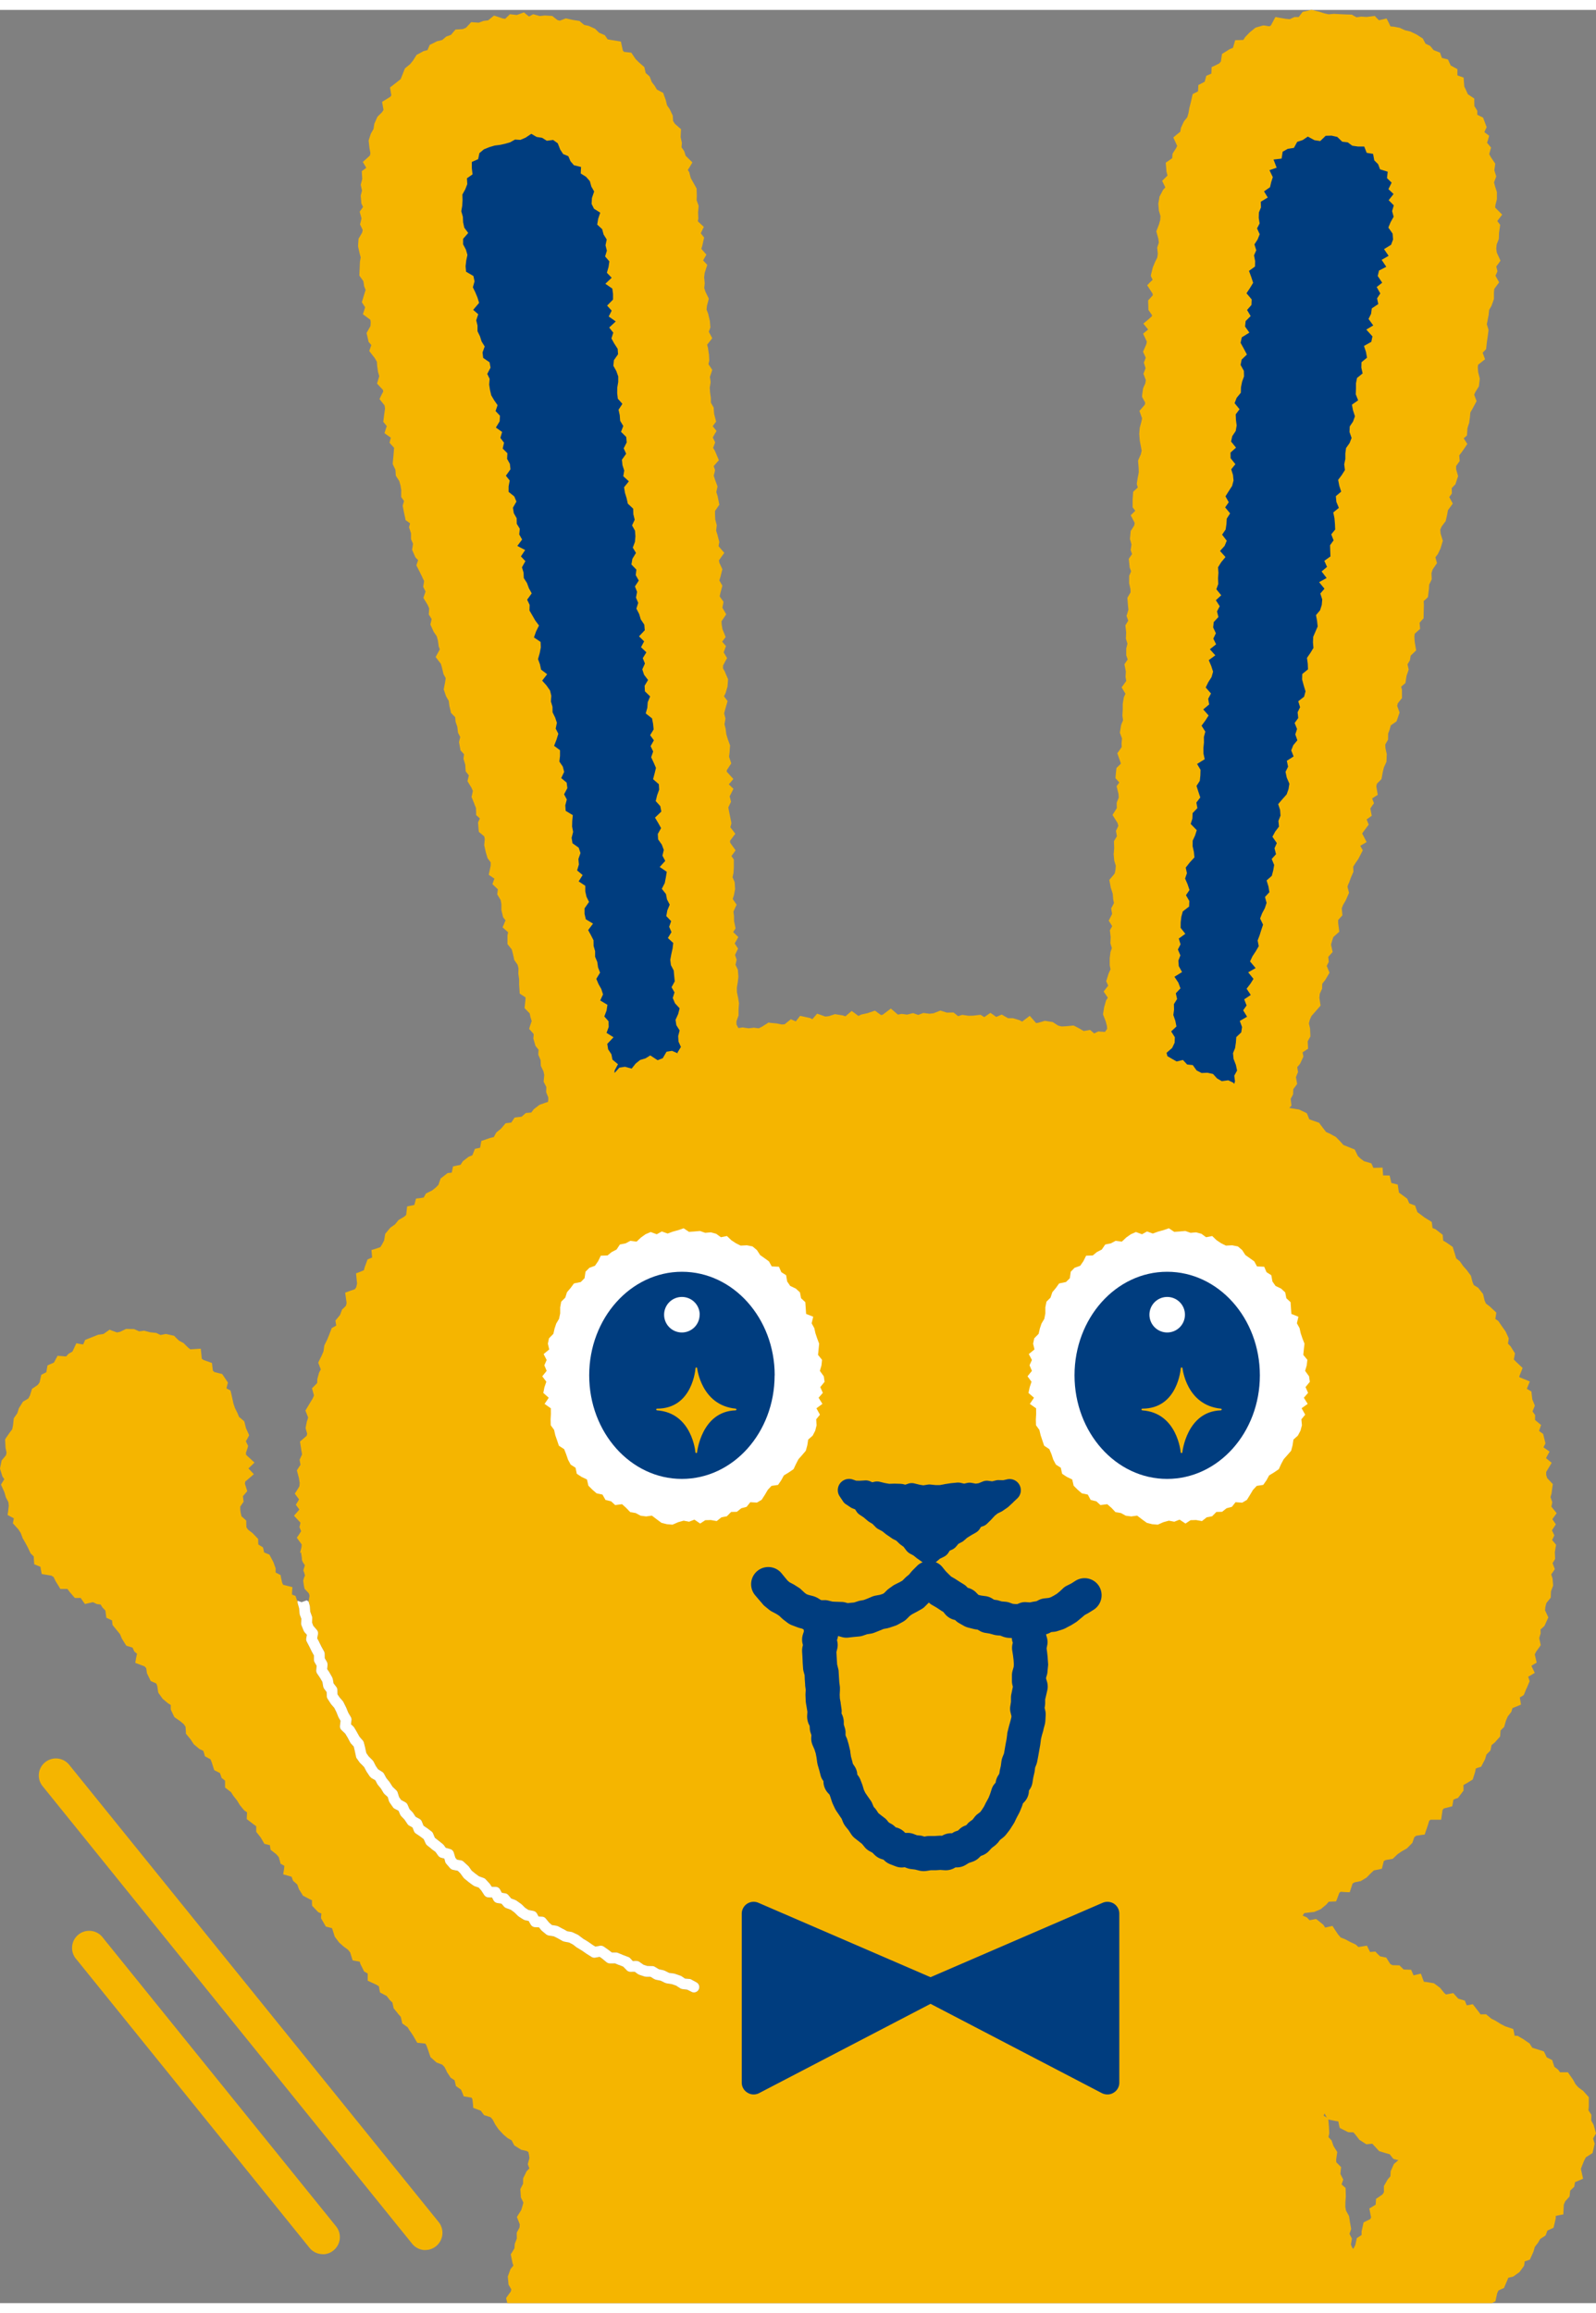 <svg xmlns="http://www.w3.org/2000/svg" viewBox="0 0 199.61 286.72" height="184" width="127">
  <rect x="0" y="0" width="199.61" height="286.72" fill="#808080" stroke="none"/>
  <defs>
    <style>
      .cls-1{fill:none}.cls-3,.cls-6{fill:#f5b500}.cls-4{fill:#fff}.cls-5{fill:#003d7f}.cls-6{stroke:#f5b500;stroke-linecap:round;stroke-linejoin:round;stroke-width:.211px}
    </style>
    <clipPath id="clip-path">
      <path d="M0 0h199.61v286.72H0z" class="cls-1"/>
    </clipPath>
    <clipPath id="clip-path-2">
      <path d="M-294.69-659h237v200h-237z" class="cls-1"/>
    </clipPath>
    <clipPath id="clip-path-3">
      <path d="M-1057.69-1228h2495.35V463.53h-2495.35z" class="cls-1"/>
    </clipPath>
  </defs>
  <g id="bg" clip-path="url(#clip-path)">
    <path d="M38.11 197.43l-.02-.06-.04-.15.03.18.03.03zM165.66 263.01l-.02.04-.1.23.41.23-.04-.05-.25-.45zM38.08 195.82l-.06.21.13-.3-.08-.22a.68.68 0 0 1 .01.3zM174.12 268.51l-.31-.4-.46-.13h-.01l-.85-.26-.13-.14-.49-.52v-.01l-.24-.26-.74.07-.2-.13-.69-.44-.07-.1-.42-.54-.24-.28-.65-.02-1.06-.52-.07-.33-.11-.49-.27-.05h-.01l-.97-.2.02.22.06.72.04.79-.02.08-.08.39.38.41.05.13.2.58.47.75-.03.27-.11.67.01.34.61.61-.04.34-.05.51.36.7-.1.29-.11.32.5.45.01.29.02.74v.03l-.04.68-.02.62.09.48.36.64.02.13.11.67.15.85-.06.17-.15.44.3.58-.04.24-.08.51.15.37.13.16.03-.02.24-.44.19-.88.25-.16.35-.22-.01-.47.02-.07.22-1.04.31-.15.54-.27.1-.2-.22-1.12.42-.25.37-.23.05-.73.29-.19.52-.36.18-.28-.01-.76.11-.18.37-.66.05-.05.29-.34.03-.64.06-.12.34-.77.12-.1.44-.38-.62-.16-.15-.18zM37.81 194.33l-.03.51.22.44-.06-.18.06-.21.14-.41-.26-.41-.11-.23.04.39v.1z" class="cls-1"/>
    <path d="M199.61 265.5l-.3-1.07-.3-.55.02-.49v-.22l-.36-.55.04-.53v-1.12l-.71-.79-.59-.43-.36-.4-.3-.55-.02-.03-.43-.61-.2-.3h-.99l-.2-.28-.06-.07-.44-.33-.19-.56-.08-.28-.69-.35-.23-.48-.13-.26-1-.32-.45-.14-.26-.41-.07-.12-.69-.47-.01-.02-.62-.36-.15-.1-.41-.02-.08-.44-.09-.4-1.01-.34-.54-.28-.57-.35-.01-.02-.6-.3-.46-.38-.2-.17-.7.01-.22-.31-.01-.01-.47-.61-.27-.34-.75.14-.12-.27-.12-.32-.83-.25-.36-.4-.26-.29-.92.17-.23-.21-.45-.56-.05-.06-.63-.47-.14-.1-.9-.15-.02-.01-.33-.02-.17-.44-.21-.58-.92.21-.12-.28-.18-.42-.94-.03-.32-.32-.2-.2-.88-.02-.28-.16-.32-.51-.17-.28-.78-.16-.36-.35-.22-.24-.67.05-.16-.32-.23-.47-1.06.17-.26-.24-.08-.07-.7-.33-.6-.32-.04-.02-.54-.21-.34-.4-.42-.63-.27-.42-.91.21-.17-.26-.07-.1-.64-.52-.27-.2-.8.16-.25-.26-.1-.1-.52-.22.2-.31.4-.05.73-.09h.1l.74-.31.09-.04.63-.52.04-.03.33-.38.47-.03.46-.02.4-1.07.17-.13.58.04.55.02.36-1.1.26-.14.62-.13.13-.02.7-.42.07-.06.54-.55.34-.31.56-.11.44-.1.24-.96.25-.13.67-.11.2-.04.62-.59.5-.34.58-.33.08-.05.57-.58.1-.1.24-.7.23-.19.64-.1.43-.05.4-1.17.16-.54.17-.15h1.33l.18-1.23.17-.18.6-.15.44-.12.15-.83.35-.14.21-.06.55-.73.15-.18-.01-.71.27-.16h.02l.64-.39.23-.14.3-.95.01-.05.08-.39.39-.13.27-.08.49-.93.18-.6.36-.36.14-.15.14-.67.36-.29.06-.05.49-.56.16-.18.05-.74.31-.31.14-.13.23-.8.22-.51.37-.48.08-.1.14-.47.55-.22.52-.22-.15-.89.3-.18.2-.13.35-.86.03-.03.25-.6.1-.23-.18-.57.27-.15.55-.33-.42-.88.22-.14.44-.26-.24-1.03.18-.35.38-.53.19-.27-.19-.88.14-.48.04-.1-.02-.5.38-.34.11-.1.35-.77.14-.3-.41-.88.04-.43.12-.48.4-.5.15-.18.03-.8.21-.55.06-.15-.07-.87-.02-.07-.15-.47.25-.35.2-.31-.28-.74.22-.36.1-.18-.04-.83.1-.61.06-.32-.5-.6.14-.28.14-.3-.3-.63.23-.35.26-.4-.44-.64.22-.31.32-.44-.66-.82.08-.38.03-.18-.22-.63.14-.49v-.06l.1-.74.05-.34-.7-.74-.13-.4v-.38l.36-.6.33-.54-.71-.58.13-.26.31-.56-.76-.54.13-.25.12-.24-.23-.93-.06-.25-.51-.37.09-.28.16-.47-.75-.62v-.37l.01-.24-.33-.47.19-.46.1-.26-.32-.8-.07-.61-.04-.36-.57-.33.11-.28.26-.64-1.29-.53-.03-.1.25-.62.17-.44-.87-.82-.23-.25.1-.49.04-.27-.55-.88-.32-.33.07-.47.02-.21-.38-.82-.03-.05-.44-.62-.38-.56-.07-.1-.37-.26.07-.43.05-.36-.83-.78-.47-.35-.17-.4-.15-.65-.04-.15-.52-.66-.07-.1-.57-.36-.16-.38-.16-.64-.03-.13-.5-.68-.02-.03-.45-.5-.36-.52-.06-.08-.46-.38-.14-.48-.22-.7-.07-.24-.83-.58-.36-.2-.04-.43-.03-.31-.87-.68-.4-.17-.05-.42-.05-.34-.88-.54-.53-.4-.38-.28-.18-.51-.1-.31-.74-.28-.17-.4-.08-.18-.7-.52-.02-.02-.32-.22-.08-.54-.07-.47-.8-.2-.09-.4-.12-.53-.82-.01-.02-.31-.05-.67-1.15.03-.11-.26-.14-.3-.91-.27-.41-.3-.36-.34-.28-.58-.12-.24-.92-.37-.5-.2-.36-.41-.49-.5-.07-.08-.7-.38-.04-.03-.5-.22-.31-.4-.44-.58-.13-.18-.87-.3-.35-.13-.2-.5-.11-.26-.97-.46-.81-.13h-.02l-.39-.07.27-.29-.1-.84.22-.41.08-.16.03-.65.3-.4.18-.25-.15-.85.18-.45.08-.18-.1-.62.28-.33.07-.08.33-.71.09-.21-.1-.52.35-.23.34-.22-.05-.93.24-.43.1-.17-.04-.91v-.07l-.15-.66.11-.44.2-.47.43-.49.5-.57.22-.25-.15-.98.05-.5.23-.51.06-.12.02-.62.31-.4.04-.04.38-.64.18-.31-.35-.84.16-.33.1-.18-.07-.62.3-.34.25-.27-.2-.93.14-.5.15-.45.46-.41.28-.25-.14-1.07v-.4l.32-.35.21-.23-.08-.88.17-.43.34-.58.01-.03.29-.67.1-.23-.2-.78.16-.42h.02l.23-.64.27-.63.07-.14-.03-.65.26-.41.4-.59.02-.04.34-.66.18-.35-.32-.56.22-.13.58-.34-.56-1.07.15-.22.43-.57.24-.32-.26-.65.28-.2.36-.26-.18-.91.24-.35.22-.3-.23-.6.3-.2.4-.25-.18-1.07.08-.33.42-.42.15-.16.16-.88.14-.57.26-.58.06-.13.03-.84.01-.09-.17-.78-.02-.45.26-.45.09-.15.01-.77.2-.52.01-.05.12-.45.52-.36.2-.14.3-.87.08-.24-.3-.82.07-.31.37-.48.16-.18v-1.03l-.1-.41.33-.28.2-.17.14-.9.2-.58.07-.2-.15-.66.23-.38.07-.11.1-.6.42-.4.26-.26-.18-1.08-.04-.62.04-.37.42-.38.26-.23-.07-.77.32-.36.18-.19.02-.98.02-.7v-.03l-.03-.45.35-.31.19-.19.11-.94.01-.03.03-.58.24-.5.08-.17-.03-.78.14-.44.35-.52.2-.28-.2-.73.24-.32.05-.05.34-.71.02-.06.22-.73.06-.2-.28-.9-.04-.48.17-.4.4-.54.1-.12.19-.82v-.02l.1-.54.35-.48.25-.35-.44-.82.2-.25.13-.2-.02-.66.34-.36.12-.11.27-.83.07-.2-.25-.88v-.38l.3-.43.15-.2-.06-.7.3-.4.02-.02.43-.62.26-.39-.45-.71.19-.16.22-.2.06-.91.18-.57.03-.06.1-.74v-.02l.05-.57.28-.48.35-.66.15-.28-.3-.8.15-.34.36-.58.08-.13.1-.84.01-.13-.2-.8-.05-.6.04-.33.47-.37.4-.31-.3-.82.26-.27.17-.18.1-.9.1-.67.09-.7.01-.15-.21-.7.1-.49v-.02l.13-.66v-.04l.06-.57.29-.5.02-.06.26-.72.03-.11v-.78l.04-.45.34-.47.27-.36-.46-.83.15-.32.1-.23-.15-.6.29-.39.24-.34-.46-1-.07-.51.05-.52.24-.6.03-.11.03-.78.1-.66.04-.3-.36-.48.23-.3.38-.5-.87-.87.02-.31.17-.66.02-.08v-.9l-.24-.75-.12-.46.2-.52.08-.23-.24-.75.08-.57.04-.26-.56-.83-.2-.37.13-.48.1-.34-.5-.6.13-.41.13-.47-.6-.45.16-.35.13-.27-.45-1.2-.72-.35v-.5l-.37-.6-.01-.56v-.37l-.8-.54-.2-.44v-.01l-.25-.52-.05-.65-.03-.46-.78-.28v-.78l-.83-.45-.21-.44-.14-.32-.75-.18-.14-.37-.1-.3-.81-.32-.32-.4-.12-.13-.57-.27-.25-.48-.08-.16-.76-.49-.03-.02-.67-.32-.07-.04-.7-.17-.57-.26-.07-.04-.78-.15h-.04l-.36-.03-.23-.49-.26-.5-.95.22-.28-.28-.24-.26-1.02.13-.63-.04h-.08l-.55.08-.44-.24-.14-.09-.87-.03-.68-.03-.67-.04h-.06l-.64.06-.53-.12-.68-.22h-.02l-.74-.18-.17-.04-.85.2-.25.05-.5.65h-.53l-.59.27-.52-.05-.77-.13-.5-.1-.57 1.07-.2.1-.6-.1-.17-.01-.84.24-.13.05-.66.54-.04.03-.52.54-.05.05-.23.36-.5.02-.52.01-.28.96-.37.15-.05.02-.67.42-.28.17-.14.95-.22.25-.55.27-.39.18-.03.81-.32.14-.32.14-.2.74-.42.22-.37.19-.04.79-.37.19-.3.15-.23 1.02-.17.66-.01.03-.12.7-.15.5-.36.44-.05.06-.33.71-.04.07-.1.53-.44.35-.42.36.48 1.05-.13.28-.37.57-.08.15-.04.54-.47.33-.34.23.1 1.15.02.06.1.4-.3.3-.37.36.4.82-.22.24-.06.06-.38.73-.06.1-.14.8-.02.09.07.8v.07l.2.69-.03.5-.16.56-.24.63-.09.22.25.9.07.5-.16.5-.05.15.08.76-.07.48-.28.55-.01.03-.29.7v.04l-.18.72-.05.24.23.5-.28.26-.4.42.68 1.05.02.2-.38.42-.2.22.03.98v.2l.46.67-.03.14-.52.46-.54.45.6.74-.2.16-.43.36.47 1-.08.35-.27.61-.13.3.34.74-.14.38-.1.23.22.71-.17.44-.1.25.3.79-.06.4-.26.58-.03.1-.11.8-.01.22.39.72-.04.25-.41.48-.27.3.33.93-.09.45-.18.66-.02.06-.06.76v.05l.06.75v.05l.14.72.1.55-.11.47-.28.62-.06.17.07.85.02.58-.11.6-.01.01-.11.7-.02.17.13.43-.37.34-.21.19-.07.96v.99l.33.43-.2.2-.37.36.5.96-.06.32-.34.54-.1.14-.08.86-.02.13.2.7-.08.53-.03.16.18.52-.27.38-.14.21.1.96v.09l.19.52-.18.41-.06.14V71.68l.16.72.02.42-.28.48-.12.2.07.92.06.57-.16.54-.08.23.22.6-.23.38-.13.21.1.88-.03.63-.01.14.2.64-.12.48-.03.1v.89l.18.5-.25.37-.16.24.18.9-.04.6v.09l.09.49-.3.42-.28.38.48.8-.16.35-.04.08-.13.77-.01.07v.73l-.04.68v.07l.08.57-.21.5-.03.08-.13.78-.03.18.27.73-.05.53-.01.04.02.5-.33.48-.22.3.37 1.04.08.26-.38.37-.18.18-.1.95-.02.32.48.53-.14.2-.2.27.24.96.03.47-.22.53-.04.15.02.62-.3.48-.24.38.63 1.01.1.35-.2.43-.1.2.12.67-.27.45-.1.17.03.87-.05.64-.02.07.07.76v.07l.2.66-.04.52-.1.46-.44.53-.23.26.2 1.05.02.03.21.66.05.62v.04l.1.5-.23.46-.12.2.12.7-.24.48-.18.36.43.69-.16.29-.13.21.1.87-.03.63-.01.12.19.62-.16.46-.02.07-.09.75V119.43l.1.53-.21.46-.02.04-.23.73-.08.24.25.57-.26.33-.31.4.52.77-.17.28-.05.08-.22.77-.01.04-.12.73-.03.19.33.84.16.6.03.37-.27.38-.64-.04-.19-.02-.53.25-.25-.22-.25-.22-.8.14-.42-.24v-.01l-.66-.35-.2-.09-.9.09-.59.03-.43-.11-.54-.35-.13-.09-.83-.13-.15-.03-.84.25-.27.03-.35-.4-.44-.5-.95.72-.26-.14-.05-.03-.72-.22-.11-.03h-.61l-.5-.28-.3-.18-.7.3-.32-.24-.4-.27-.77.53-.27-.17-.2-.12-.92.11-.59.01-.62-.09-.16-.02-.51.16-.37-.3-.21-.16-.82.02-.57-.18-.24-.08-.86.34-.52.06-.6-.08-.18-.01-.62.24-.44-.16-.2-.07-.76.19-.55-.08-.13-.01-.46.09-.44-.38-.44-.38-1.02.77-.2.05-.46-.33-.3-.23-.99.33-.65.14-.08.02-.36.17-.38-.28-.46-.34-.78.67-.31-.1-.07-.02-.76-.12-.17-.03-.76.25-.45.05-.56-.2-.46-.16-.6.69-.24-.12-.06-.03-.78-.17-.45-.1-.54.7-.21-.1-.41-.17-.78.63-.37.02-.63-.13h-.03l-.74-.07-.24-.04-.82.52-.4.2-.5-.06-.1-.02-.67.08-.63-.09-.1-.02-.55.08-.24-.45v-.4l.21-.59.05-.1v-.8l.05-.66.01-.08-.12-.76-.01-.02-.13-.63-.01-.55.1-.62.01-.03.08-.7v-.07l-.06-.75-.02-.13-.28-.57.1-.45.04-.2-.2-.58.2-.43.18-.36-.42-.65.19-.33.26-.47-.64-.62.14-.22.16-.24-.19-.91-.01-.63v-.03l-.07-.52.23-.52.17-.35-.49-.72.12-.37.02-.04.14-.72.02-.1-.05-.78-.02-.13-.25-.57.1-.47.02-.06.04-.73v-.96l-.3-.44.22-.29.3-.42-.67-.94-.03-.24.34-.46.33-.43-.63-.82.1-.34.04-.17-.17-.84-.14-.68-.08-.44.23-.49.11-.22-.17-.69.24-.47.23-.46-.58-.57.17-.18.4-.48-.83-.92.02-.19.35-.54.2-.3-.28-.84.07-.52v-.03l.05-.71.01-.15-.29-.8-.18-.6-.08-.64v-.03l-.15-.58.1-.55.03-.15-.17-.65.13-.5.2-.7.1-.34-.45-.6.15-.3.04-.06.22-.75.03-.08.06-.77.01-.18-.36-.83v-.04l-.28-.5.02-.35.3-.57.2-.34-.43-.73.15-.4.14-.38-.48-.55.2-.26.24-.32-.4-.98-.1-.59-.02-.4.34-.5.25-.37-.48-.83.09-.44.05-.3-.48-.67.08-.38.18-.67.08-.29-.38-.65.12-.4.01-.02.18-.73.07-.25-.38-.82-.05-.3.34-.48.33-.45-.72-.84.06-.36.04-.14-.22-.85v-.02l-.18-.56.06-.54.02-.13-.19-.74-.03-.6v-.46l.37-.54.17-.24-.2-.99v-.04l-.18-.55.11-.51.04-.2-.31-.85-.16-.5.13-.51.03-.2-.17-.48.36-.41.29-.33-.48-1.14-.24-.41.15-.38.11-.3-.3-.61.22-.4.25-.41-.48-.6.21-.29.22-.28-.25-.96-.05-.63v-.15l-.36-.64v-.56l-.1-.72-.04-.59.1-.61.01-.1-.09-.63.19-.56.1-.33-.47-.7.09-.4.01-.1-.04-.78-.02-.04-.1-.7-.01-.05-.1-.37.36-.45.28-.36-.43-.81.15-.4.05-.16-.07-.84-.02-.05-.17-.72v-.04l-.22-.56.05-.47.17-.65.06-.25-.42-.86-.15-.48.06-.56v-.06l-.07-.7.06-.53.2-.63.13-.4-.52-.56.16-.28.25-.44-.63-.72.1-.33.01-.02.16-.73.08-.33-.42-.54.15-.32.23-.48-.75-.7.06-.33v-.08l-.03-.72.06-.65.01-.16-.25-.69.02-.55v-.02l-.02-.7v-.19l-.43-.77-.3-.54-.16-.59-.01-.1-.2-.33.29-.46.28-.48-.84-.83-.16-.5-.03-.09-.33-.47.04-.49v-.09l-.15-.68.03-.66.02-.34-.76-.67-.23-.35-.04-.54v-.13l-.35-.74-.02-.05-.35-.51-.14-.57v-.03l-.25-.69-.09-.26-.79-.42-.24-.41-.02-.04-.38-.49-.21-.55-.07-.16-.48-.42-.12-.51-.05-.23-.67-.58-.42-.42-.36-.53-.18-.27-.91-.1-.14-.15-.15-.66-.1-.48-1.23-.2-.43-.08-.24-.36-.12-.16-.7-.3-.42-.41-.09-.09-.73-.33-.06-.03-.57-.12-.44-.36-.14-.13-.87-.14-.63-.14-.22-.05-.75.29-.28-.07-.49-.38-.17-.14-.9-.06h-.06l-.61.07-.54-.15-.28-.08-.52.29-.33-.26-.3-.26-.9.33-.52-.06-.34-.04-.6.58-.31-.05-.7-.24-.38-.12-.74.6-.5.06-.08.01-.58.22-.6-.04-.35-.03-.65.7-.4.17-.62.04-.3.02-.56.66-.46.17-.13.04-.5.43-.55.14-.08.01-.7.35-.24.11-.28.66-.39.1-.09.02-.7.38-.18.09-.46.73-.37.45-.5.4-.14.13-.33.84-.2.49-.4.32-.59.46-.34.26.17.98-.15.2-.6.37-.41.25.18 1.01-.2.3-.5.49-.08.1-.33.75-.04.08-.1.66-.29.51-.04.06-.24.74-.04.14.1.9v.02l.12.64-.06.31-.45.41-.44.39.43.73-.25.2-.31.22.06.98-.15.57-.04.16.16.72-.13.52-.03.12.07.81v.14l.22.45-.22.32-.2.28.23.84-.12.5-.07.24.34.71-.08.34-.35.6-.09.15-.06.86v.11l.18.8v.02l.15.55-.1.54v.04l-.03.75-.03.69-.01.25.5.7.08.5v.09l.2.5-.15.48-.22.73-.1.33.41.63-.12.4-.16.47.94.7.04.31-.03.47-.35.62-.14.25.22.93.03.17.35.41-.14.38-.12.36.68.88.27.46.04.53.1.71.01.06.15.5-.16.54-.12.39.72.77.06.22-.27.52-.2.43.63.79.06.4-.09.64-.09.71-.04.3.44.54-.13.38-.16.5.8.57-.08.27-.08.37.57.63-.04.4v.02l-.06.72-.07.7v.21l.33.69.04.55.01.19.43.67.15.53.1.59-.01.63v.24l.36.51-.12.4-.05.18.16.85.15.68.05.27.56.4-.07.29-.06.2.25.76v.73l.25.58-.08.54-.04.2.36.83.06.13.34.35-.12.35-.1.3.45.88.3.62v.02l.22.44-.08.5-.04.22.3.59-.17.48-.1.32.52.85.2.45-.03.55-.02.22.36.57-.1.46-.06.22.39.86.03.06.38.56.14.5.09.65v.07l.15.42-.3.55-.22.4.66.86.14.5.16.67.02.1.28.51-.07.48-.14.72-.04.2.28.83.03.07.32.55.07.55V87l.17.72.04.18.52.53.04.45v.09l.23.68.07.62.02.11.27.53-.12.5-.03.15.15.81.03.2.45.5-.06.42-.01.15.22.73.04.62.02.22.39.5-.1.42-.07.3.5.83.17.39-.11.53-.06.21.35.86.01.05.2.48.02.59v.3l.47.42-.15.32-.08.18.07.9.03.28.68.57.06.35-.06.64-.01.1.18.8v.02l.2.68.04.13.39.52v.4l-.14.68-.1.48.71.48-.1.26-.15.43.68.64-.05.4-.03.23.43.72.09.49v.74l.18.77.04.15.3.38-.17.4-.2.48.69.61-.07.36-.01.07v1.05l.54.67.13.5.15.66.02.14.43.62.11.45-.02.62v.05l.1.71V121.91l.05.72.02.36.73.48-.01.3-.08.7-.04.33.65.67.1.5h.01l.14.46-.2.57-.12.4.57.65-.03.4-.02.14.23.8.04.14.39.48-.03.46v.17l.28.67.03.57v.14l.33.69.1.46-.06.62-.02.22.34.66-.02.5v.16l.26.64v.3l-.04.27-.23.07h-.02l-.68.24-.12.04-.65.5-.08.06-.3.41-.44.04-.23.01-.54.47-.56.07-.32.04-.42.63-.45.05-.25.03-.6.7-.5.4-.1.11-.28.52-.42.1h-.02l-.72.25-.4.13-.15.85-.3.07-.35.07-.32.8-.39.16-.09.04-.62.48-.09.07-.29.45-.49.1-.45.1-.16.78-.32.03-.2.02-.7.55-.17.12-.28.81-.34.34-.44.35-.58.29-.2.1-.28.5-.5.08-.46.05-.21.8-.4.08-.5.1-.12 1.07-.27.23-.58.34-.1.06-.46.56-.52.36-.06.05-.5.6-.13.15-.14.84-.26.5-.21.33-.57.2-.54.16.08.94-.29.12-.28.12-.36.98-.1.37-.48.2-.5.19.13 1.27-.1.45-.17.26-.67.23-.55.2.18 1.28-.08.36-.36.36-.12.1-.26.69-.38.46-.2.24.1.63-.34.19-.22.12-.34.89-.25.6-.3.6-.04.1-.1.72-.23.54-.3.6-.13.28.32.83-.17.34-.04.06-.2.73-.02.08-.02.5-.35.36-.3.3.25.9-.17.38-.36.6-.36.6-.18.3.34.87-.13.43-.02.02-.14.7-.03.17.2.72-.07.25-.53.46-.3.26.18 1.15.08.45-.21.46-.1.2.11.65-.28.42-.17.27.26.98.09.58-.03.43-.32.52-.26.4.53.72-.16.28-.24.39.44.6-.25.29-.42.48.81.87-.07.32-.06.22.21.53-.26.41-.28.4.62.85-.04.37-.17.65-.02.05.14-.1v.02l.1.67v.03l.02.28.1.23.26.4-.13.42-.06.21.06.19.03.05a.7.7 0 0 1 .04.17l.08.22-.13.3-.1.37.08.55.05.27.04.15.02.06.4.42a.63.63 0 0 1 .18.59l-.1.57.15.5.02.15.04.6.2.55a.7.7 0 0 1 .05.27l-.02.56.15.4.43.49a.65.65 0 0 1 .16.56l-.1.51.23.42v.01l.3.6.33.6a.6.6 0 0 1 .08.32l.01.54.26.44a.8.8 0 0 1 .1.42l-.06.5.26.37.03.06.34.6.08.23.1.52.32.43a.7.7 0 0 1 .15.38l.01.56.26.38.43.5.1.15.3.61.01.05.24.59.32.55a.59.59 0 0 1 .1.42l-.07.5.28.25.12.15.35.6v.02l.3.53.42.47a.62.62 0 0 1 .14.27l.18.7v.03l.13.58.28.4.46.46.14.16.3.59.28.41.51.32a.65.65 0 0 1 .25.26l.3.54.39.5.05.06.32.51.44.42a.63.63 0 0 1 .2.29l.18.59.25.35.5.28a.66.66 0 0 1 .31.32l.24.55.4.41.07.1.3.44.49.27a.66.66 0 0 1 .3.35l.18.5.41.27.05.03.54.43a.6.6 0 0 1 .21.26l.22.52.42.33.53.42.14.13.27.37.53.15a.66.66 0 0 1 .48.46l.18.63.21.24.56.11a.78.78 0 0 1 .33.19l.5.46.09.1.36.51.45.37.46.34.58.21a.64.64 0 0 1 .28.19l.46.5.07.1.22.32h.46a.65.65 0 0 1 .6.36l.19.38.42.07a.62.62 0 0 1 .41.24l.35.4.49.19.16.08.56.4.08.07.46.44.4.26.6.12a.67.67 0 0 1 .47.33l.2.37.4.02a.62.62 0 0 1 .5.25l.43.51.34.3.54.07.22.07.61.33h.02l.5.3.6.1.17.06.62.3.11.08.53.4.54.33.06.03.55.4.36.2.32-.04.25-.05a.69.69 0 0 1 .3.02.78.78 0 0 1 .2.1l.58.4.04.03.37.3h.39l.11-.02.02.01a.7.7 0 0 1 .25.05l.62.27.64.23a.65.65 0 0 1 .26.16l.32.36.41-.02h.08a.68.68 0 0 1 .36.13l.5.35.46.15.62.02a.66.66 0 0 1 .36.1l.5.3.56.12.17.06.53.27.6.08.1.02.66.23.16.06.47.32.55.05a.5.5 0 0 1 .24.07l.65.35a.67.67 0 0 1-.11 1.23.64.64 0 0 1-.53-.05l-.53-.26-.56-.06a.66.66 0 0 1-.3-.11l-.54-.34-.53-.18-.63-.1-.2-.06-.56-.27-.59-.12-.22-.09-.45-.28h-.54l-.2-.03-.66-.22-.17-.1-.4-.27-.01-.01h-.52a.68.68 0 0 1-.5-.2l-.43-.45-.5-.18h-.02l-.5-.21-.01-.01h-.61a.75.75 0 0 1-.43-.14l-.55-.44-.24-.18-.09-.05-.43.08-.1.01a.69.69 0 0 1-.49-.09l-.58-.37-.04-.02-.55-.39-.57-.34-.07-.04-.5-.4-.47-.23-.62-.12-.2-.07-.6-.34-.5-.25-.6-.09a.94.94 0 0 1-.35-.15l-.54-.45-.1-.1-.26-.33-.48-.02a.67.67 0 0 1-.57-.35l-.23-.43-.41-.08-.24-.08-.58-.37-.1-.09-.48-.46-.45-.32-.58-.21a.77.77 0 0 1-.28-.2l-.29-.35-.5-.08a.69.69 0 0 1-.5-.36l-.18-.33h-.43a.68.68 0 0 1-.55-.31l-.37-.57-.33-.36-.51-.18-.18-.1-.56-.4-.03-.03-.53-.44-.11-.13-.38-.51-.32-.3-.58-.13a.68.68 0 0 1-.37-.21l-.46-.53a.68.68 0 0 1-.15-.26l-.12-.4-.38-.1a.75.75 0 0 1-.37-.26l-.36-.49-.49-.36v-.02l-.54-.43a.82.82 0 0 1-.2-.25l-.23-.53-.39-.3-.56-.38a.66.66 0 0 1-.27-.32l-.17-.46-.41-.22a.67.67 0 0 1-.25-.24l-.35-.52-.44-.46-.12-.2-.2-.45-.45-.23a.62.62 0 0 1-.22-.2l-.41-.57-.1-.18-.16-.54-.38-.34-.13-.15-.33-.55-.4-.5-.08-.1-.24-.45-.49-.3-.2-.2-.4-.57-.03-.07-.27-.51-.43-.43-.08-.09-.4-.56a.54.54 0 0 1-.1-.26l-.16-.7-.14-.51-.36-.42-.07-.11-.33-.6-.29-.5-.46-.44a.64.64 0 0 1-.2-.56l.06-.6-.22-.4-.05-.1-.24-.6-.26-.52-.4-.46-.06-.09-.37-.59a.61.61 0 0 1-.11-.33l-.02-.52-.3-.38a.8.8 0 0 1-.14-.31l-.1-.57-.26-.47-.39-.56a.71.71 0 0 1-.11-.46l.05-.52-.24-.42a.66.66 0 0 1-.1-.33v-.55l-.26-.45-.01-.04-.3-.6-.33-.62a.64.64 0 0 1-.06-.43l.08-.44-.29-.32-.1-.18-.27-.63a.72.72 0 0 1-.06-.3l.02-.57-.19-.52-.04-.2-.04-.6-.17-.6a.6.6 0 0 1-.01-.31v-.02l-.08-.04-.19-.57-.44-.17.01-.35.04-.58-1.15-.29-.13-.25-.14-.63-.06-.34-.62-.32v-.53l-.28-.77-.02-.04-.35-.66-.12-.23-.67-.28-.07-.34-.07-.29-.58-.36-.02-.42v-.27l-.7-.73-.56-.43-.21-.3-.02-.54v-.3l-.6-.54-.1-.45-.05-.41v-.35l.27-.4.15-.2-.09-.7.29-.33.25-.3-.29-.94.04-.25.51-.44.57-.49-.68-.72.21-.2.55-.53-1.05-.97-.02-.26.2-.58.07-.28-.28-.57.26-.46.15-.3-.4-.9-.15-.61-.06-.23-.66-.56-.18-.45-.02-.04-.3-.6-.19-.56-.14-.64-.15-.68-.09-.33-.5-.26.1-.4.09-.32-.72-1.07-.98-.25-.18-.16-.07-.52-.05-.45-1.05-.38-.22-.15-.06-.59-.07-.67-1.31.08-.29-.23-.47-.47-.06-.07-.6-.32-.46-.45-.13-.15-.9-.2-.15-.03-.67.13-.4-.2-.12-.06-.76-.08-.62-.16-.13-.04-.63.08-.5-.22-.13-.06-.84-.02h-.18l-.74.36-.38.08-.59-.21-.34-.14-.77.54-.54.08h-.08l-.74.29-.65.26-.27.1-.26.58-.31-.05-.54-.1-.49 1.04-.39.22-.1.06-.3.33-.6-.05-.47-.03-.46.85-.45.19-.35.16-.15.86-.33.16-.3.16-.21.95-.24.32-.5.34-.2.13-.27.85-.2.37-.51.3-.15.08-.46.74-.05.07-.21.66-.34.48-.1.15-.09.87-.1.49-.33.44-.43.62-.13.21.05.96v.06l.13.63-.07.33-.42.51-.12.13-.18.87-.03.17.27.87.03.1.24.35-.22.35-.2.32.43.95.17.6.03.08.3.56.05.46-.08.67-.07.48.78.42-.05.26-.07.36.69.76.3.47.21.56.01.04.36.63.31.58.28.6.06.12.39.38.03.54.03.44.78.32.06.4.1.5 1.19.2.29.17.23.47.02.05.4.64.2.34h.88l.23.29v.02l.49.57.22.25.72-.01.26.38.27.38 1.01-.23.4.2.1.04.46.06.18.3.04.06.37.39.07.51.05.39.71.33.04.36.03.22.57.7.36.44.23.55.03.05.39.63.15.22.77.23.15.34.07.15.34.28-.12.54-.1.6 1.17.44.2.23.08.55.02.1.35.72.11.23.7.31.12.31.1.68.03.16.5.7.05.07.62.52.04.03.35.22v.43l.01.16.37.78.09.16.72.5.45.38.21.32.04.62v.23l.57.69.36.55.05.08.63.53.06.06.51.24.12.39.08.29.7.38.16.4.21.67.1.29.7.35.15.4.05.2.45.36v.86l.75.58.3.48.03.03.42.53.34.56.03.04.46.56.07.08.35.24-.02.46-.02.38.87.67.32.23v.7l.54.68.33.56.14.25.7.18.04.3.05.27.72.57.3.35.15.54.07.28.48.27-.05.46-.1.6 1.05.3.13.36.06.15.52.46.18.5.02.07.4.64.1.18.83.44.31.14v.42l.02.27.76.8.4.17-.04.38v.22l.45.78.14.25.77.2.11.3.21.68.04.1.48.64.04.06.58.52.03.02.52.38.27.34.18.59.13.4.88.16.08.27.03.07.34.68.09.2.46.26v.9l1.07.5.33.2.07.43.07.34.83.44.32.41.02.05.38.36.12.55.03.16.53.65v.02l.36.4.14.57.05.26.68.49.28.47h.02l.38.57.34.59.18.3 1 .1.14.22.22.6.23.69.06.18.66.59.1.09.72.27.28.3.27.53v.04l.4.61.08.14.5.32.12.48.06.26.63.44.2.47.14.37.97.16.11.17.08.67.03.44.94.35.28.38.14.18.8.25.27.3.28.54.02.05.42.61.04.05.5.53.02.04.54.46.07.05.48.27.24.46.1.18.75.47.09.06.72.17.2.13.08.39.05.36-.15.54-.06.22.2.53-.24.25-.1.09-.36.74-.08.15-.01.69-.25.49-.09.17.06.9v.13l.32.66-.1.39-.17.55-.35.56-.19.3.36.93-.03.38-.26.49-.09.16.01.74-.2.53-.05.1-.05.6-.3.5-.16.24.2.98v.04l.13.39-.28.34-.08.1-.28.77-.06.15.08.85.01.16.35.61-.07.27-.4.55-.18.27.25 1 .1.44-.23.43-.02.02-.3.71-.14.3.42.84-.03.45-.14.62-.15.7-.06.28.49.75-.01.37-.19.61v.05l-.12.73-.01.11.12.8.01.07.2.55-.1.42-.3.64-.15.36.62.93.13.32-.18.46-.13.3.45.88.06.32-.27.51-.1.2.14.92.02.14.39.64.08.56v.02l.11.5-.18.55-.05.17.18.86.01.05.18.48-.18.5-.06.19.18.86v.02l.17.58-.03.6v.2l.37.71.13.59.17.68v.06l.24.55-.03.56-.02.29.47.52-.1.41-.08.39.68.68.1.47.03.11.38.63.13.4-.13.63-.06.24.43.84.1.18.66.4.1.4.03.13.3.4-.13.53-.11.43.76.66.2.48.09.22.44.28-.07.41-.07.37.69.7.28.52.1.18.62.35.13.42.06.17.4.36-.06.55-.04.5 1.12.53.49.3.18.22-.06.68-.03.57 1.23.33.21.18.1.55.05.36 1.05.5.47.14.18.4.27.55.07.54.06.38.69.34-.03.26-.03.25.43.74.17.57.01.04.22.46-.12.54-.03.17.2.82.01.02.22.66.07.18.32.31-.18.3-.2.33.4.8-.04.5-.02.1.17.79v.02l.22.68.02.08.26.44-.15.41-.02.09-.06.77v.1l.12.7.02.62v.14l.2.5-.2.39-.14.27.28.84-.05.52v.08l.04.44-.39.37-.32.31.4 1.13.07.3-.33.31-.05.05-.44.68-.13.2.06.9-.06.64v.02l-.02.37-.42.26-.23.15-.24.95-.01.08-.01.73-.17.57-.13.41-.45.29-.11.09-.47.65-.41.53-.16.2.02.6-.3.1-.1.04-.65.5-.28.21v.73l-.27.1-.3.1-.37.92-.24.35-.17.05-.46-.29-.26-.16-.96.25-.1.03-.6.36-.41.02-.62-.12-.14-.03-.82.18v.01l-.65.15-.35.07-.5-.38-.27-.2-.98.22-.16.04-.63.46-.46.12-.52.01-.63-.13-.38-.1-.68.67-.28.03-.6-.19-.36-.12-.52.4-.37-.22-.28-.16-.96.32-.08.02-.68.4-.37.21-.48-.11-.33-.07-.8.6-.56.25-.03.02-.34.2-.5-.2-.28-.13-.95.42-.64.39-.06.05-.26.24-.45-.19-.6-.24-.59 1.11-.17.07-.66-.17-.24-.06-.85.38-.26.13-.24.59-.3-.05-.5-.07-.4.79-.4.01h-.23l-.87.7-.38.78-.32.49-.41.46-.02.02-.42.55-.02.02-.36.59h-.01l-.28.46-.54.41-.2.18-.13.94-.16.64-.09.3.53.82.1.5v.02l.18.66.05.23.52.4v.08l.05-.11.09-.6.07-.23.28-.5.12-.58.04-.12.26-.64a.65.65 0 0 1 .22-.3l.55-.41.42-.4.27-.4.18-.6a.68.68 0 0 1 .18-.3l.5-.49.2-.13.62-.28.54-.28.5-.37.14-.09.6-.24.56-.32a.72.72 0 0 1 .97.27.7.7 0 0 1-.27.96l-.6.34-.1.04-.53.22-.48.35-.1.06-.6.31-.03.02-.52.25-.28.26-.15.53-.1.2-.38.56-.1.11-.51.46-.06.06-.42.31-.16.41-.13.62-.07.18-.26.5-.08.55-.04.15-.2.5-.02.56a.5.5 0 0 1-.07.27l.3.2.22.17.83-.13.28.25.13.1.6.16.35.44.3.39.21-.07v-.09l.1-.69.01-.06.15-.67v-.02l.2-.66.02-.08.25-.59.18-.63a.8.8 0 0 1 .18-.3l.5-.51.04-.04.5-.43.41-.44.42-.51.43-.57a.66.66 0 0 1 .37-.26l.7-.2.57-.15.52-.33a.72.72 0 0 1 .38-.1h.64l.6-.12a.7.7 0 0 1 .3 1.38l-.69.14-.16.02-.51-.01-.42.26-.18.08-.67.19-.47.12-.3.41h-.02l-.44.56-.03.03-.45.49-.06.04-.5.44-.35.34-.13.52-.04.1-.26.58-.16.6-.15.6-.09.65a.7.7 0 0 1-.24.43l1.07-.47.25.07.45.44.22.22.88-.07.5.2.1.03.8.06h.09l.67-.12.49.08.56.2.63.3.18.08.88-.09.11-.01.37-.16.31.3.46.44.96-.78.33.07.65.17.1.03.6-.02.49.3.4.23.85-.65.41.05h.01l.64.05.56.12.61.3.16.08.88-.05.15-.01.48-.24.36.21.13.08.85.08h.13l.82-.22.08-.02.54-.33.42.1.13.02.57-.1.48.27.24.15.95-.21.15-.04.5-.37.35.12.22.07.87-.27.4-.08.47.28.1.06.84.15.12.02.76-.12.64-.02h.03l.73-.1.14-.02.59-.32.48.04.19.03.63-.28.5.08.19.04.54-.2.45.26.44.27.93-.82.2-.08.44.3.37.24.96-.55.43-.13.55.1.35.05.54-.52.3.13.3.13.86-.41.59-.14h.03l.43-.15.53.23.42.18.63-.55.41.11.53.16.5-.9h.99l.23-1.25.13-.18.65-.13.61-.14-.13-1.26.17-.28.47-.4.27-.24-.07-.93.15-.3.5-.38.3-.23-.07-.95.19-.34.42-.47.12-.14.2-.84.03-.07.01-.51.34-.32.07-.08.38-.7.08-.13.04-.67.3-.41.15-.22-.08-.9.08-.35.4-.4.03-.03.47-.6.03-.03.39-.65.12-.2-.07-.73.27-.37.11-.17.02-.68.32-.37.12-.14.15-.8.23-.57.02-.07.14-.77.02-.13-.11-.5.29-.27.2-.18.09-.85.24-.51.12-.23-.16-.66.27-.3.16-.18.06-.95.01-.4.42-.33.17-.14.26-.88v-.02l.15-.72.04-.21-.23-.57.23-.22.06-.06.43-.69.17-.3-.25-.67.26-.22.3-.28-.22-1.09-.02-.53.18-.52.17-.42.56-.4.45-.34-.46-1.12.04-.18.49-.36.27-.19.07-.97.15-.6.04-.14-.14-.77.07-.38.35-.45.1-.13.2-.8.06-.24-.2-.46.1.07h.89l.25.01.4-.32.23.26.24.23 1.02-.1h.01l.72-.08.16-.03.57-.38.39.1.71.14.1.02.73-.06.63.06.66.08.27.03.44-.3.27.25.4.37.77-.47.31.2.22.16.97-.15.16-.02.49-.34.32.16.1.07.79.12.26.05.8-.5.25-.03.45.36.3.23.89-.3.5.09.68.15.27.06.67-.4.41.11.12.04h.1v.22l.43.46-.1.41-.04.14.14.82.06.33.86.5.04.12-.3.57-.12.28.34.9.18.57.08.63.03.21.63.74.2.24-.15.4-.14.39.51.62-.09.41-.11.54.79.41-.08.23-.14.44.73.66.07.43.08.68.03.27.56.5.02.42.02.18.43.69.17.44-.01.59v.07l.14.76.02.07.27.57v.54l-.04.71-.01.27.54.68.17.5.16.65.06.25.62.43.01.28-.14.71-.04.17.23.83.04.12.38.53.07.53.05.38.78.39-.01.29v.2l.34.54-.1.52-.1.43.65.52-.06.37-.05.33.51.56-.04.46-.04.35.82.79.28.21-.11.38-.06.23.34.84.2.64.08.24.69.42.1.4.04.15.47.6.28.54.04.08.26.3-.16.57-.13.41.87.8.35.3.06.5.06.5 1.08.22.17.3.02.03.42.57.06.1.62.43.12.1.77.15.6.2.08.04.7.04.55.16.51.22.53.42.24.18.82-.12.48.2.12.06.69.01.51.25.1.05.79.11h.11l.73-.12.6.04.13.01.64-.2.47.16.68.19.09.02.76.02h.1l.65-.17.35.07.5.4.14.1.83.18.17.04.87-.25.06-.01.41-.19.35.21.32.2.82-.38.43.12h.01l.69.17.09.02.72-.04.62.1h.68l.57.18.02.02.7.16.15.03.83-.13h.1l.36-.18.3.3.32.3 1.15-.35.47-.25.38.15.14.05h.95l.53-.2.4.2.18.07.86-.05.66-.02.61.04.65.13.03.01.74.08.21.02.7-.37.5.02.2.02.63-.35.45.08.67.17.16.03.85-.17.07-.02.46-.2.45.18.34.13.6-.37.38.23.31.16 1.12-.48.31-.33.27.19.19.11.92-.02h.38l.51-.84.23.02.71.14.19.05.68-.24c0-.03-.02-.04-.02-.05l-.07-.67-.13-.6-.22-.58-.21-.55-.39-.45-.11-.2-.25-.61-.27-.51-.36-.36-.47-.26-.6-.16a.6.6 0 0 1-.3-.16l-.47-.42-.4-.26-.55-.05a.6.6 0 0 1-.28-.09l-.51-.28-.56-.08a.7.7 0 1 1 .21-1.4l.69.1a.52.52 0 0 1 .25.1l.49.27.55.06a.64.64 0 0 1 .3.1l.6.35.1.08.4.37.55.14.15.07.63.34.15.12.5.5.12.16.34.64.03.07.22.54.39.45.1.2.27.66.02.03.22.64.03.1.14.68.01.05.02.18.06-.05.43.05.32.02.6-.54.53-.07.35-.06.47-.84.31-.23-.01-.03-.09-.55-.26-.52-.06-.15-.12-.53-.33-.44-.01-.03-.38-.58a.84.84 0 0 1-.1-.27l-.09-.63-.2-.48-.26-.3-.55-.21-.22-.13-.5-.44-.09-.08-.38-.48-.39-.29-.53-.16-.06-.03-.52-.21-.58-.05a.7.7 0 1 1 .1-1.4l.7.05.2.05.62.25.62.2.21.11.55.42.12.1.4.5.37.32.57.22a.65.65 0 0 1 .28.18l.47.54.13.2.27.66.05.16.09.57.28.42.38.56a.61.61 0 0 1 .1.24l.15.57.28.54v.03l.26-.15-.17-1.15.04-.35.35-.5.22-.3-.35-.88.04-.58.02-.24-.45-.66-.08-.58-.03-.27-.86-.73-.5-.18-.07-.4-.08-.42-1.02-.35-.5-.3-.51-.36-.49-.39-.46-.49-.15-.15-.84-.19-.58-.23-.01-.01-.38-.15-.3-.57-.19-.37-1.16-.04h-.1l-.44.1-.22-.28-.14-.19-.91-.25-.16-.04-.71.13-.33-.13-.46-.45-.13-.13-.84-.24h-.02l-.68-.16-.05-.02-.75-.07h-.07l-.59.06-.44-.23-.04-.02-.7-.27-.14-.05-.85.04h-.04l-.45.05-.41-.3-.3-.22-.73.24-.35-.26-.32-.22-.9.35-.5-.1h-.02l-.51-.06-.5-.37-.36-.26-.87.45-.37-.13-.67-.24-.03-.02-.71-.19-.2-.05-.72.22-.51-.11-.28-.07-.7.45-.3-.1-.61-.31-.34-.17-.77.4-.4-.11-.16-.05-.26.04-.02-.14-.1-.72-.03-.15-.45-.71-.08-.11-.51-.39-.12-.45v-.07l-.34-.69-.08-.17-.63-.43-.13-.32.02-.63v-.35l-.55-.46.04-.43.04-.48-1-.52-.1-.19.11-.6.07-.32-.73-.88-.35-.29.04-.4.04-.29-.55-.7-.17-.47-.07-.63-.02-.24-.59-.62-.14-.37.04-.58.01-.05-.04-.77-.03-.3-.74-.65-.22-.35v-.75l-.37-.54.1-.46.03-.17-.23-.83-.15-.66-.03-.12-.38-.62-.1-.46v-.61l.06-.69v-.02l.01-.72v-.28l-.44-.48.14-.3.11-.26-.24-.71.15-.49.08-.31-.44-.69.09-.32.3-.59.1-.2-.15-.84.06-.57.02-.13-.11-.5.28-.26.03-.03.44-.53.45-.45.22-.22-.02-.5h.16l.41.01.48-.79.44-.2.16-.09.45-.65.11.35.1.33 1.07.37.34.1.13.55.08.34 1.15.5.74-.06.37.26.6.46.11.08.85.21.25.07.74-.37.38.14.03.02.74.2.2.06.88-.25h.02l.5-.2.5.1.25.05.6-.33.5.11.38.09.57-.58.44.05.22.03.81-.42.05-.01.6-.44.22-.14.2-.76.31-.11.08-.04.58-.38.6-.25.4-.15.13-1.03.19-.24.56-.27.38-.18.07-1.1.1-.38.41-.36.2-.18.09-.7.38-.37.35-.33-.35-.84.22-.3.28-.36-.36-.65.28-.28.2-.22-.02-1.01v-.17l-.41-.76-.2-.6-.03-.08-.3-.5.03-.5v-.22l-.43-.65-.11-.56-.04-.17-.4-.46.02-.54v-.38l-.77-.54-.27-.48-.14-.26-.8-.21-.18-.27-.22-.66-.12-.36-.83-.25-.3-.39-.05-.1-.63-.48-.05-.05-.69-.35-.13-.06-.64-.05-.37-.34-.17-.15-.91-.13-.03-.01h-.05l.06-.42v-.03l.05-.67.07-.38.46-.38.42-.36-.46-.99.14-.33.06-.14v-.78l.04-.2.11.22.1.16.76.45.2.13.69-.08.24.25.2.22.9.03.5.21.05.01.48.1.36.43.3.35 1.02-.3.46.09.58.17.6.23.07.02.7.16.11.01.8-.06h.05l.61-.17.37.07.59.38.18.13.94-.05h.16l.78-.42.45-.23.5.07.31.05.44-.38.43.24.63.36.57-1.05.3.01.4.05.4-.57.44.1.25.08.93-.45.63-.46.23-.17.1-.6.34.04.6.01.24-1.1.37-.23.06-.04.57-.57.2-.19.02-.8.32-.35.14-.14.18-.78.3-.57.12-.22-.18-.93-.05-.67-.01-.2-.4-.56.07-.4.15-.73.1-.46-.95-.68-.2-.34-.08-.5.04-.72v-.27l-.56-.7-.3-.57-.06-.11-.64-.56-.07-.06-.45-.23-.1-.44-.1-.44-1.08-.23-.27-.27-.32-.51-.1-.17-.65-.34-.25-.36-.24-.66-.07-.18-.1-.1.27-.18.07-.05.41-.49.53-.3.29-.15.22-1.01.16-.34.44-.2.25-.11.4-.94.14-.34.49-.11.13-.04.7-.5.08-.06.48-.66.1-.15.07-.53.35-.11.3-.11.44-.98.18-.62.34-.43.04-.05.29-.5.47-.3.2-.13.23-.62.47-.21.3-.15.27-1.15v-.32l.41-.09.54-.1.06-1.22.18-.42.4-.44.14-.16.08-.73.34-.33.17-.16.09-.57.47-.2.54-.23-.27-1.23.16-.43.24-.6.22-.42.6-.38.24-.16.22-.99.04-.17-.2-.65.22-.38zm-34.07-2.22l.1-.23.02-.04.25.45.04.06zm8.91 5.95l-.12.1-.34.77-.06.12-.03.64-.3.34-.04.05-.38.66-.1.18.01.76-.18.28-.52.36-.29.19-.05.73-.37.23-.42.25.22 1.12-.1.2-.54.27-.3.15-.23 1.04-.02.07v.47l-.34.22-.25.16-.2.88-.23.44-.03.02-.13-.16-.15-.37.08-.51.04-.24-.3-.58.15-.45.06-.16-.15-.85-.1-.67-.03-.13-.36-.64-.09-.48.01-.62.05-.68v-.04l-.02-.73-.01-.3-.5-.44.11-.32.1-.29-.36-.7.05-.51.04-.34-.6-.61-.02-.34.1-.68.04-.26-.47-.75-.2-.58-.05-.13-.38-.4.08-.4.02-.08-.04-.79-.06-.72-.02-.22.97.2h.01l.27.04.1.5.08.32 1.06.53.65.02.24.28.42.54.07.1.68.44.21.13.74-.07.24.26.49.53.13.14.85.26h.01l.46.13.31.4.15.18.62.16z" class="cls-3"/>
    <path d="M37.24 199.24l.17.6.05.6.03.2.2.52-.03.56a.72.72 0 0 0 .06.3l.26.64.11.18.29.32-.08.44a.64.64 0 0 0 .07.43l.32.61.3.61.02.04.25.45v.55a.66.66 0 0 0 .1.33l.24.42-.05.52a.71.71 0 0 0 .12.46l.38.56.27.47.1.57a.8.8 0 0 0 .13.3l.3.4.02.5a.61.61 0 0 0 .1.34l.38.59.06.09.4.46.26.52.24.6.05.1.23.4-.07.6a.64.64 0 0 0 .2.56l.46.44.3.5.32.6.07.11.37.41.13.53.15.7a.54.54 0 0 0 .1.25l.4.56.1.09.42.43.27.51.04.07.39.58.2.2.5.29.23.44.07.11.41.5.33.55.13.15.38.34.16.54.1.18.4.57a.62.62 0 0 0 .24.2l.45.23.19.45.12.2.44.46.35.52a.67.67 0 0 0 .25.24l.4.22.18.46a.66.66 0 0 0 .27.32l.56.38.39.3.24.53a.82.82 0 0 0 .19.25l.54.43v.02l.5.36.35.49a.75.75 0 0 0 .37.25l.39.1.11.41a.68.68 0 0 0 .15.26l.46.53a.68.68 0 0 0 .38.21l.58.12.31.3.38.52.11.13.54.44.02.02.56.41.18.1.52.18.32.36.37.57a.68.68 0 0 0 .56.3l.42.01.17.33a.69.69 0 0 0 .5.36l.51.08.3.35a.77.77 0 0 0 .28.2l.58.21.44.32.47.46.12.09.58.37.23.08.4.08.24.43a.67.67 0 0 0 .57.35l.48.02.26.33.1.1.54.45a.94.94 0 0 0 .35.15l.6.09.5.25.6.34.2.07.62.12.47.24.5.39.08.04.56.34.56.39.03.02.59.37a.69.69 0 0 0 .48.1l.1-.02.43-.08.1.05.23.17.55.45a.75.75 0 0 0 .43.15h.38l.23-.01.51.21h.03l.5.2.42.43a.68.68 0 0 0 .5.22l.38-.01h.14l.4.29.18.09.66.22.2.03h.54l.45.28.22.09.6.12.55.27.2.06.64.1.53.18.53.34a.66.66 0 0 0 .3.1l.57.07.52.26a.64.64 0 0 0 .53.05.67.67 0 0 0 .1-1.23l-.64-.35a.5.5 0 0 0-.24-.07l-.55-.05-.47-.32-.16-.06-.66-.23-.1-.02-.6-.08-.53-.27-.17-.06-.56-.12-.5-.3a.66.66 0 0 0-.36-.1l-.62-.02-.46-.15-.5-.35a.68.68 0 0 0-.36-.12l-.05-.01h-.03l-.4.02-.33-.36a.65.65 0 0 0-.26-.16l-.64-.24-.62-.26a.7.7 0 0 0-.25-.05h-.52l-.37-.29-.04-.03-.57-.4a.78.78 0 0 0-.21-.1.69.69 0 0 0-.3-.02l-.25.05-.32.05-.36-.22-.55-.39-.05-.03-.55-.33-.53-.4-.1-.08-.63-.3-.17-.07-.59-.1-.5-.29h-.03l-.6-.33-.23-.07-.54-.08-.34-.29-.43-.52a.62.62 0 0 0-.5-.24l-.4-.02-.2-.37a.67.67 0 0 0-.47-.33l-.6-.12-.4-.26-.46-.45-.08-.06-.56-.4-.16-.08-.49-.18-.35-.41a.62.62 0 0 0-.41-.24l-.42-.07-.2-.38a.65.65 0 0 0-.6-.36h-.45l-.22-.33-.07-.09-.46-.5a.64.64 0 0 0-.28-.19l-.58-.21-.46-.34-.45-.37-.36-.51-.1-.1-.5-.46a.78.78 0 0 0-.32-.2l-.56-.1-.2-.24-.19-.63a.66.66 0 0 0-.48-.46l-.53-.15-.27-.37-.14-.13-.53-.42-.42-.33-.22-.52a.6.6 0 0 0-.2-.27l-.55-.42-.05-.03-.4-.27-.2-.5a.66.66 0 0 0-.3-.35l-.49-.27-.29-.44-.07-.1-.4-.41-.24-.55a.66.66 0 0 0-.3-.32l-.51-.28-.25-.35-.19-.6a.63.63 0 0 0-.19-.28l-.44-.42-.32-.5-.05-.08-.4-.49-.3-.55a.65.65 0 0 0-.24-.25l-.51-.32-.28-.41-.3-.59-.14-.16-.46-.46-.28-.4-.13-.58v-.03l-.18-.7a.62.62 0 0 0-.14-.27l-.41-.47-.3-.53-.01-.03-.35-.59-.12-.15-.28-.25.06-.5a.59.59 0 0 0-.09-.42l-.32-.55-.24-.59-.02-.05-.3-.6-.09-.16-.43-.5-.26-.38-.01-.56a.7.7 0 0 0-.15-.38l-.33-.43-.09-.52-.08-.23-.34-.6-.03-.06-.26-.37.05-.5a.8.8 0 0 0-.09-.42l-.26-.44-.01-.54a.6.6 0 0 0-.08-.31l-.33-.6-.3-.61v-.01l-.23-.42.1-.51a.65.65 0 0 0-.16-.56l-.43-.5-.15-.4.02-.55a.7.7 0 0 0-.05-.27l-.2-.55-.04-.6-.02-.14-.15-.51-.22-.16-.65.23-.49-.17v.02a.6.6 0 0 0 .01.3z" class="cls-4"/>
    <path d="M165.66 263.01l-.02.04-.1.23.41.23-.04-.05-.25-.45zM174.12 268.51l-.31-.4-.46-.13h-.01l-.85-.26-.13-.14-.49-.52v-.01l-.24-.26-.74.07-.2-.13-.69-.44-.07-.1-.42-.54-.24-.28-.65-.02-1.06-.52-.07-.33-.11-.49-.27-.05h-.01l-.97-.2.02.22.06.72.04.79-.02.08-.08.39.38.41.05.13.2.58.47.75-.03.27-.11.67.01.34.61.61-.04.34-.05.51.36.7-.1.29-.11.32.5.45.01.29.02.74v.03l-.04.68-.02.62.09.48.36.64.02.13.11.67.15.85-.06.17-.15.44.3.58-.04.24-.08.51.15.37.13.16.03-.02.24-.44.19-.88.25-.16.35-.22-.01-.47.02-.07.22-1.04.31-.15.54-.27.1-.2-.22-1.12.42-.25.37-.23.05-.73.29-.19.52-.36.18-.28-.01-.76.11-.18.37-.66.05-.05.29-.34.03-.64.06-.12.34-.77.12-.1.44-.38-.62-.16-.15-.18z" class="cls-1"/>
    <path d="M81.31 245.8l.18-.65-.18.65z" class="cls-4"/>
    <path d="M165.66 263.01l-.02.04-.1.23.41.23-.04-.05-.25-.45zM174.12 268.51l-.31-.4-.46-.13h-.01l-.85-.26-.13-.14-.49-.52v-.01l-.24-.26-.74.07-.2-.13-.69-.44-.07-.1-.42-.54-.24-.28-.65-.02-1.06-.52-.07-.33-.11-.49-.27-.05h-.01l-.97-.2.02.22.06.72.04.79-.02.08-.08.39.38.41.05.13.2.58.47.75-.03.27-.11.67.01.34.61.61-.04.34-.05.51.36.7-.1.29-.11.32.5.45.01.29.02.74v.03l-.04.68-.02.62.09.48.36.64.02.13.11.67.15.85-.06.17-.15.44.3.58-.04.24-.08.51.15.37.13.16.03-.02.24-.44.19-.88.25-.16.35-.22-.01-.47.02-.07.22-1.04.31-.15.54-.27.1-.2-.22-1.12.42-.25.37-.23.05-.73.29-.19.52-.36.18-.28-.01-.76.11-.18.37-.66.05-.05.29-.34.03-.64.06-.12.34-.77.12-.1.44-.38-.62-.16-.15-.18z" class="cls-1"/>
    <path d="M85.16 129.66l-.3-.67-.04-.69.18-.7-.41-.66-.1-.67.33-.73.18-.71-.58-.63-.28-.66.22-.7-.37-.65.4-.73-.07-.69-.06-.67-.35-.67-.08-.66.13-.71.16-.71.08-.69-.67-.62.45-.74-.29-.66.25-.71-.61-.63.13-.71.3-.72-.34-.66-.13-.67-.52-.65.37-.72.14-.72.11-.69-.88-.6.69-.76-.35-.66.17-.71-.25-.67-.46-.65-.04-.68.41-.73-.37-.66-.39-.65.79-.76-.13-.68-.57-.63.17-.71.26-.72-.04-.68-.72-.63.19-.71.17-.7-.29-.67-.31-.66.25-.72-.32-.67.41-.73-.47-.64.44-.72-.07-.69-.13-.69-.79-.62.2-.71.05-.69.3-.73-.65-.63-.04-.7.43-.72-.5-.66-.22-.67.33-.73-.27-.67.45-.73-.67-.64.39-.73-.64-.63.72-.76-.06-.7-.44-.66-.2-.67-.35-.68.23-.71-.28-.66.14-.72-.27-.68.48-.73-.38-.68.08-.69-.62-.64.12-.71.45-.74-.4-.66.27-.72.06-.7-.05-.69-.37-.67.33-.71-.17-.69-.02-.69-.67-.63-.15-.68-.21-.68-.11-.69.6-.74-.7-.64.12-.71-.22-.67-.07-.68.53-.75-.31-.68.38-.73-.06-.69-.65-.64.28-.73-.39-.65-.05-.69-.15-.69.48-.74-.57-.64-.08-.69.01-.7.12-.71v-.69l-.24-.67-.37-.66.07-.7.52-.74-.05-.68-.43-.66-.35-.64.23-.72-.51-.64.82-.76-.88-.62.37-.73-.57-.63.74-.76v-.69l-.09-.68-.87-.6.79-.75-.6-.63.21-.72.1-.7-.53-.62.22-.72-.17-.67.15-.73-.39-.62-.18-.67-.62-.57.12-.72.26-.77-.78-.49-.3-.61.04-.73.28-.82-.35-.61-.19-.68-.47-.54-.67-.42.04-.81-.89-.22-.43-.5-.27-.63-.65-.27-.37-.57-.3-.77-.58-.42-.79.1-.59-.37-.69-.11-.66-.39-.7.47-.66.29-.68-.04-.6.34-.62.18-.63.14-.7.09-.67.2-.67.27-.56.47-.16.76-.79.35v.78l.09.77-.7.49.04.73-.25.65-.36.65.02.71-.04.69-.12.69.2.69.03.69.15.68.49.66-.64.73v.69l.35.66.19.66-.15.71-.08.71.06.68.92.54.14.67-.21.74.31.64.27.65.2.66-.74.87.63.55-.25.76.16.65v.71l.31.64.2.64.39.63-.27.75.08.68.8.55.12.67-.41.78.3.62-.06.71.1.67.16.68.36.61.43.62-.25.73.55.59-.04.7-.47.78.78.55-.22.74.46.61-.17.72.59.59-.04.7.35.63.07.68-.57.8.48.6-.14.73v.69l.71.57.27.64-.44.77.11.68.36.64.01.69.38.62-.07.71.36.64-.6.8.98.51-.53.8.56.59-.43.77.2.66.03.68.4.63.24.65.35.64-.57.79.31.65-.02.7.36.62.37.64.46.62-.37.75-.26.74.83.56.03.68-.14.73-.21.74.24.65.14.66.76.58-.62.8.53.59.45.64.16.66-.05.71.2.67.01.69.32.65.22.66-.15.73.33.64-.23.74-.3.77.74.55v.71l-.08.71.43.63.17.66-.37.77.68.57.09.69-.41.77.34.65-.19.73.05.69.89.54-.07.72-.02.7.13.67-.19.74.11.68.78.56.22.67-.26.74.06.69-.22.74.69.58-.5.79.83.55v.7l.15.67.32.65-.56.8v.7l.16.67.9.54-.61.81.35.64.32.63.01.71.19.66v.7l.27.64.1.69.25.65-.47.78.28.66.35.62.21.66-.35.76.9.54-.11.72-.28.74.53.6.02.71-.27.74.87.55-.78.83.11.68.41.62.13.67.69.57-.42.78-.02.31.1-.09.51-.57.71-.11.83.23.5-.63.56-.45.67-.2.6-.37.92.6.64-.25.47-.81.69-.11.74.32-.07-.08.44-.73zM154.37 133.25l.35-.64-.15-.71-.29-.75-.07-.71.26-.64.1-.68.05-.69.62-.59.1-.67-.28-.76.91-.53-.49-.8.43-.61-.3-.76.82-.55-.52-.78.47-.61.39-.62-.66-.82.93-.53-.7-.83.3-.64.42-.64.37-.63-.14-.71.25-.66.21-.67.22-.65-.37-.77.25-.65.34-.64.22-.66-.2-.74.55-.6-.12-.72-.23-.75.65-.57.18-.68.12-.68-.31-.75.54-.6-.19-.74.29-.65-.55-.79.35-.65.47-.62-.07-.71.26-.66-.05-.7-.24-.74.52-.61.54-.61.23-.65.11-.68-.33-.77-.15-.72.32-.64-.16-.74.85-.54-.3-.76.26-.65.51-.61-.26-.74.22-.67-.3-.75.45-.63-.08-.71.31-.64-.23-.74.73-.57.18-.67-.23-.75-.2-.74.02-.68.72-.58-.03-.71-.1-.72.42-.61.39-.64-.06-.69.03-.7.28-.65.28-.64-.08-.72-.13-.7.51-.61.21-.66.06-.69-.24-.74.52-.6-.67-.82.94-.52-.63-.82.68-.57-.34-.76.77-.55-.03-.7-.02-.7.44-.61-.29-.75.49-.6-.03-.7-.06-.71-.15-.73.7-.57-.31-.74-.07-.72.67-.57-.24-.74-.14-.73.45-.6.4-.63-.09-.71.14-.67v-.7l.09-.67.44-.62.25-.64-.26-.75.03-.69.41-.61.24-.66-.24-.74-.14-.71.78-.55-.3-.75.03-.69v-.69l.13-.66.7-.57-.16-.72.02-.68.69-.57-.13-.72-.25-.74.92-.52.14-.68-.77-.85.87-.52-.59-.81.32-.64.09-.68.81-.54-.15-.72.4-.61-.45-.8.69-.54-.56-.84.16-.68.91-.47-.58-.87.87-.5-.57-.84.88-.54.25-.67-.06-.73-.53-.76.28-.67.38-.68-.19-.71.21-.71-.64-.65.61-.77-.64-.61.4-.81-.58-.57.09-.8-.96-.3-.24-.64-.48-.48-.15-.81-.8-.13-.31-.79h-.8l-.69-.1-.57-.42-.69-.08-.62-.6-.72-.16-.73.02-.68.66-.72-.11-.83-.45-.64.43-.69.23-.41.75-.77.12-.64.36-.13.86-1.01.12.39 1.02-.9.31.42.87-.2.62-.15.64-.75.52.47.77-.88.53.03.7-.26.64-.02.68.11.69-.32.62.33.73-.26.65-.4.62.23.73-.28.64.14.72-.02.68-.75.54.28.76.24.73-.4.66-.43.65.65.77-.03.69-.55.63.45.76-.63.63-.07.68.54.76-.95.59-.15.69.4.72.39.74-.66.63-.13.67.41.74.02.69-.24.66-.14.69-.02.7-.52.63-.26.67.62.76-.48.64.03.7.09.69-.12.69-.43.64-.15.68.62.76-.69.62.01.7.6.75-.52.64.22.71.07.69-.18.68-.42.65-.41.65.41.74-.45.64.62.75-.42.66-.04.68-.1.68-.44.64.58.76-.27.65-.57.63.68.76-.53.64-.4.64.05.69-.05.69.03.7-.24.67.61.75-.67.62.48.75-.34.65.18.7-.59.63-.07.67.34.73-.32.67.35.71-.78.62.68.76-.82.6.31.73.23.71-.19.68-.41.64-.32.66.66.75-.35.66.12.71-.74.62.67.76-.41.64-.47.64.47.74-.18.67.01.69-.07.69.01.7.15.7-.95.59.43.73-.02.7-.07.68-.41.64.23.72.24.72-.49.64.13.69-.6.63-.03.69-.21.66.76.78-.21.66-.3.65-.01.69.16.72.07.68-.58.63-.51.65.15.7-.23.67.31.71.24.72-.44.65.42.73-.03.69-.79.61-.18.67-.08.68-.01.7.59.75-.82.59.22.72-.33.65.31.73-.25.66.05.69.41.74-.95.59.49.74.26.71-.58.61.16.72-.4.64.02.7-.09.66.25.73.14.7-.66.62.46.73-.03.69-.31.65-.7.61.11.42.54.31.61.35.79-.19.53.57.7.07.48.67.62.32.74-.03.69.15.51.56.59.34.81-.11.62.3.12.15.1-.32-.09-.71zM139.32 236.78a1.53 1.53 0 0 0-1.42-.11l-21.52 9.3-21.52-9.3a1.5 1.5 0 0 0-1.41.11 1.49 1.49 0 0 0-.68 1.26v21.1a1.46 1.46 0 0 0 .72 1.27 1.41 1.41 0 0 0 .77.22 1.47 1.47 0 0 0 .69-.17l21.43-11.16 21.42 11.16a1.52 1.52 0 0 0 .7.17 1.4 1.4 0 0 0 .78-.22 1.46 1.46 0 0 0 .71-1.28v-21.09a1.5 1.5 0 0 0-.67-1.26zM137.45 197.07a2.14 2.14 0 0 0-2.96-.65l-.5.32-.52.26a2.17 2.17 0 0 0-.44.28l-.48.45-.38.31-.38.23-.38.2-.26.08-.47.05a2.23 2.23 0 0 0-.76.21l-.29.15-.31.05-.12.02-.4.08-.42-.03a1.87 1.87 0 0 0-.95.16l-.2.08h-.2l-.35-.03-.36-.13a2.13 2.13 0 0 0-.55-.13l-.48-.04-.45-.13a.87.87 0 0 0-.25-.05l-.26-.04-.23-.14a2.05 2.05 0 0 0-.82-.3l-.58-.08-.3-.07-.06-.04-.25-.26a2.2 2.2 0 0 0-1.07-.6 1.82 1.82 0 0 0-.5-.44l-.55-.34-.54-.35-.12-.07-.35-.2-.28-.27-.4-.4-.41-.51a2.03 2.03 0 0 0-.85-.62l.11-.07.42-.36.49-.24a1.46 1.46 0 0 0 .55-.47l.19-.3.3-.13a1.51 1.51 0 0 0 .5-.38l.28-.34.38-.2a1.47 1.47 0 0 0 .27-.17l.46-.4.5-.31.58-.33a1.42 1.42 0 0 0 .52-.52l.12-.19.2-.07a1.33 1.33 0 0 0 .56-.33l.51-.5.07-.08.4-.43.34-.27.53-.26.18-.12.58-.4.14-.13.51-.47.03-.04.5-.47a1.4 1.4 0 0 0-1.31-2.37l-.45.1-.55-.01a1.34 1.34 0 0 0-.39.04l-.45.11-.46-.06a1.34 1.34 0 0 0-.7.08l-.54.22-.36.05-.54-.1a1.5 1.5 0 0 0-.45 0l-.46.1-.48-.11a1.72 1.72 0 0 0-.4-.02l-.72.07-.09.01-.72.11-.07.02-.56.1h-.52l-.69-.07a1.64 1.64 0 0 0-.34.02l-.51.08-.44-.07-.66-.16a1.36 1.36 0 0 0-.8.03l-.36.12-.32-.08-.27-.03-.72-.02h-.1l-.6.02-.52-.09-.66-.16a1.4 1.4 0 0 0-.64-.01l-.29.07-.27-.12a1.38 1.38 0 0 0-.67-.11l-.66.04-.43-.01-.43-.15a1.42 1.42 0 0 0-1.56.47 1.4 1.4 0 0 0-.06 1.64l.4.6a1.14 1.14 0 0 0 .4.4l.6.4a1.31 1.31 0 0 0 .28.13l.25.1.15.23a1.36 1.36 0 0 0 .42.44l.5.33.47.4.18.14.46.28.38.39a1.26 1.26 0 0 0 .35.26l.5.27.44.36.1.07.6.41.14.1.46.23.35.34.16.14.4.29.3.4a1.7 1.7 0 0 0 .45.42l.5.27.45.37.1.06.58.42a1.87 1.87 0 0 0-.69.44l-.56.56-.12.13-.33.4-.39.32-.14.14-.3.3-.3.17-.56.28c-.11.06-.2.1-.3.17l-.56.4a2.46 2.46 0 0 0-.28.25l-.29.29-.17.1-.35.11-.54.1a2.36 2.36 0 0 0-.44.13l-.64.27-.4.15-.44.08c-.13.02-.24.06-.37.1l-.4.13-.44.04-.1.01-.24.03-.27-.07a1.93 1.93 0 0 0-.56-.08l-.62-.02-.46-.02-.5-.12a1.6 1.6 0 0 0-.56-.06h-.32l-.08-.02-.42-.26a3.06 3.06 0 0 0-.56-.23l-.58-.15-.24-.09-.22-.16-.44-.41a1.49 1.49 0 0 0-.35-.27l-.58-.37-.12-.06-.43-.23-.23-.2-.32-.38-.44-.54a2.14 2.14 0 0 0-3.3 2.75l.45.53.45.52a1.86 1.86 0 0 0 .28.3l.54.44a2.26 2.26 0 0 0 .35.24l.57.3.36.23.35.33.16.14.56.43a2.3 2.3 0 0 0 .56.3l.66.25.2.07.39.1.2.12.02.23-.11.33a2.2 2.2 0 0 0-.06 1.17l.05.2-.05.2a2.57 2.57 0 0 0-.05.63l.04.64.03.7v.04l.05.7a1.88 1.88 0 0 0 .06.38l.13.48.02.48v.02l.05.7v.1l.07.52-.03.53v.17l.03.68a2.72 2.72 0 0 0 .03.3l.11.65.07.43-.03.47a2.45 2.45 0 0 0 .18 1.03l.13.26.02.29a1.7 1.7 0 0 0 .1.56l.1.3-.02.34a2.13 2.13 0 0 0 .18.94l.23.53.15.48.1.5.08.6.06.31.19.65.17.64a1.8 1.8 0 0 0 .3.67l.07.1v.12a2.17 2.17 0 0 0 .53 1.32l.23.25.09.24.2.62.1.26.29.62.16.28.4.58v.01l.27.39.18.45a2.6 2.6 0 0 0 .34.56l.35.43.3.46a2.2 2.2 0 0 0 .49.55l.56.44.33.26.28.34a2.08 2.08 0 0 0 .72.6l.3.16.24.24a2.2 2.2 0 0 0 1.04.6l.1.03.1.09a2.15 2.15 0 0 0 .78.5l.65.25a2.1 2.1 0 0 0 .87.14l.27-.03.2.08a2.32 2.32 0 0 0 .58.15l.5.06.52.13a2.4 2.4 0 0 0 .94.04l.5-.08h.63l.57-.04.6.04a2.25 2.25 0 0 0 1.13-.26l.17-.1h.2a2.11 2.11 0 0 0 1.06-.3l.41-.25.47-.16a2.2 2.2 0 0 0 .78-.47l.24-.24.3-.12a2.16 2.16 0 0 0 .7-.48l.37-.4.42-.32a4.26 4.26 0 0 0 .36-.35l.27-.35.36-.28a2.44 2.44 0 0 0 .4-.4l.42-.54.1-.15.37-.58.13-.21.28-.59.31-.58.11-.23.26-.64.05-.15.06-.2.17-.18a2.08 2.08 0 0 0 .57-1.18l.02-.26.14-.2a2.03 2.03 0 0 0 .3-.8l.1-.62.14-.6.04-.23.05-.41.16-.4a2.52 2.52 0 0 0 .11-.4l.13-.69.12-.68.12-.68.02-.14.07-.57.12-.49.19-.65v-.06l.18-.67a2.97 2.97 0 0 0 .06-.4l.04-.69a2.14 2.14 0 0 0-.06-.66l-.07-.29.04-.25a3.05 3.05 0 0 0 .03-.36v-.46l.1-.42.15-.65a2.1 2.1 0 0 0-.02-1.13l-.12-.4v-.1l.12-.4a1.84 1.84 0 0 0 .06-.4l.07-.7a1.27 1.27 0 0 0 0-.32l-.05-.7v-.07l-.08-.7-.02-.13-.03-.25.05-.28a2 2 0 0 0-.03-1.12l-.08-.3v-.07a1.9 1.9 0 0 0 .39-.14l.25-.13.3-.03a1.95 1.95 0 0 0 .43-.08l.65-.21a2.63 2.63 0 0 0 .35-.14l.6-.32.13-.06.58-.36a2.2 2.2 0 0 0 .27-.2l.53-.44.04-.03.3-.26.37-.2.17-.1.58-.36a2.16 2.16 0 0 0 .67-2.96zm-10.67 10.1l-.14.49a2.08 2.08 0 0 0-.08.58v.7a2.2 2.2 0 0 0 .09.6l.03.13-.03.11-.02.1-.14.69a2.03 2.03 0 0 0-.05.46v.5l-.08.52a1.98 1.98 0 0 0 .04.87l.1.4-.01.16-.12.47-.18.64-.02.08-.17.68a.93.93 0 0 0-.03.25l-.08.61-.12.62-.12.7-.08.46-.18.45a2.26 2.26 0 0 0-.14.53l-.08.59-.13.57-.02.14-.04.26-.15.24a2.05 2.05 0 0 0-.3.84l-.01.03-.03.05a1.88 1.88 0 0 0-.48.82l-.19.58-.18.45-.27.5-.05.08-.25.51-.26.4-.2.28-.34.26a1.98 1.98 0 0 0-.36.35l-.27.35-.36.26a1.9 1.9 0 0 0-.25.23l-.17.2-.25.1a2.06 2.06 0 0 0-.63.42l-.17.16-.22.07a2.17 2.17 0 0 0-.39.18l-.12.08h-.17a2.2 2.2 0 0 0-.99.26l-.1.05h-.1a1.73 1.73 0 0 0-.24 0l-.62.04h-.63a2.17 2.17 0 0 0-.4.03l-.21.04-.21-.06a1.43 1.43 0 0 0-.35-.07l-.39-.04-.36-.14a2.14 2.14 0 0 0-.92-.15h-.17l-.1-.1a2.2 2.2 0 0 0-1.02-.58l-.09-.02-.05-.06a2.22 2.22 0 0 0-.58-.42l-.2-.11-.15-.17a1.9 1.9 0 0 0-.37-.39l-.55-.42-.25-.2-.19-.29-.16-.23-.24-.27-.15-.35a2 2 0 0 0-.2-.4l-.39-.55-.3-.44-.18-.37-.16-.53-.03-.1-.25-.65a2.29 2.29 0 0 0-.39-.64 2 2 0 0 0-.37-1.08l-.19-.29-.07-.32-.02-.05-.14-.52-.08-.53-.02-.2-.16-.67-.04-.17-.2-.67-.1-.21-.08-.21v-.22a1.84 1.84 0 0 0-.1-.73l-.12-.4v-.4a2.45 2.45 0 0 0-.2-.81l-.08-.16.01-.16a1.86 1.86 0 0 0-.02-.46l-.1-.69v-.05l-.1-.53-.02-.46.03-.6v-.34l-.08-.63-.04-.62-.04-.69a1.55 1.55 0 0 0-.07-.42l-.12-.49-.03-.46-.04-.67v-.04l-.02-.37.1-.4a2.07 2.07 0 0 0 0-.98l-.03-.1.03-.1a2.02 2.02 0 0 0 .1-.42h.05l.42.12a2.1 2.1 0 0 0 .88.06l.63-.07.65-.06a2.37 2.37 0 0 0 .51-.11l.49-.17.51-.08a2.26 2.26 0 0 0 .47-.14l.65-.26.44-.18.48-.09.29-.08.68-.23a2.06 2.06 0 0 0 .32-.14l.62-.34a2.3 2.3 0 0 0 .51-.38l.37-.37.28-.2.47-.25.1-.05.62-.35a1.77 1.77 0 0 0 .46-.36l.43-.43.04-.03a1.6 1.6 0 0 0 .41.31l.55.32.5.33.05.04.28.16.23.28a2.16 2.16 0 0 0 1.2.73l.05.01.03.03a2.26 2.26 0 0 0 .54.4l.6.34a2.28 2.28 0 0 0 .52.19l.66.17.21.04.24.03.22.12a1.94 1.94 0 0 0 .77.29l.54.09.54.15a2.67 2.67 0 0 0 .4.07l.39.03.38.15a2.81 2.81 0 0 0 .6.13l.46.03a2.43 2.43 0 0 0 .07.45l.05.12-.03.13a2.18 2.18 0 0 0-.04.86l.1.63.07.58.03.5z" class="cls-5"/>
    <path d="M163.72 170.84l.1.69-.54.66.32.72-.53.61.48.77-.76.54.45.81-.48.58.07.74-.18.68-.33.62-.55.49-.11.72-.18.68-.46.53-.47.53-.32.6-.29.64-.6.41-.61.37-.34.62-.4.57-.81.12-.47.5-.37.62-.39.63-.59.35-.83-.06-.46.58-.67.18-.55.44-.72.02-.53.54-.68.13-.59.47-.74-.13-.69.02-.63.42-.74-.49-.66.26-.68-.13-.69.19-.7.31-.7-.06-.67-.17-.62-.45-.59-.45-.73.1-.69-.09-.6-.33-.69-.12-.5-.53-.53-.46-.85.11-.51-.47-.71-.17-.36-.67-.75-.16-.53-.46-.49-.49-.18-.78-.67-.32-.59-.39-.17-.76-.61-.39-.33-.62-.22-.67-.27-.64-.65-.43-.22-.65-.22-.66-.16-.67-.42-.58-.02-.72.04-.71-.01-.69-.78-.55.52-.77-.69-.6.15-.71.23-.69-.5-.68.55-.68-.3-.7.3-.66-.39-.74.71-.58-.17-.72.14-.67.55-.56.15-.66.21-.63.35-.59.13-.67v-.76l.14-.71.51-.51.22-.67.45-.54.4-.56.86-.18.48-.47.12-.82.48-.49.7-.25.4-.58.34-.68.83-.03.52-.43.61-.31.43-.63.7-.14.6-.32.78.1.54-.51.58-.41.64-.28.76.28.63-.35.72.26.66-.24.66-.18.69-.24.67.45.69-.05.7-.06.65.23.7-.06.66.18.58.43.77-.15.54.52.57.38.6.3.78-.04.72.14.53.45.41.63.55.39.56.4.34.63.9.04.29.68.6.38.14.78.39.56.69.33.52.48.14.73.53.49.05.74.05.73.88.35-.19.82.33.6.15.66.22.65.25.64-.08.71-.07.69.51.62-.08.69-.2.69.49.68z" class="cls-4"/>
    <path d="M157.57 170.72c0 7.15-5.19 12.95-11.6 12.95-6.4 0-11.58-5.8-11.58-12.95 0-7.15 5.18-12.95 11.58-12.95 6.41 0 11.6 5.8 11.6 12.95z" class="cls-5"/>
    <path d="M148.2 163.15a2.22 2.22 0 1 1-2.22-2.23 2.22 2.22 0 0 1 2.22 2.23z" class="cls-4"/>
    <path d="M147.78 169.84s-.34 5.15-4.91 5.15c4.5.33 4.9 5.34 4.9 5.34s.54-5.2 4.92-5.34c-4.42-.43-4.9-5.15-4.9-5.15z" class="cls-6"/>
    <path d="M103.03 170.84l.1.69-.54.66.32.72-.53.61.48.77-.75.55.44.8-.47.58.05.74-.17.68-.32.62-.56.49-.11.72-.19.68-.45.53-.47.53-.31.6-.3.64-.6.41-.61.37-.34.62-.39.57-.82.12-.46.49-.37.63-.4.62-.59.35-.83-.05-.46.58-.67.18-.55.44-.72.02-.53.54-.68.13-.59.47-.74-.13-.69.02-.64.42-.72-.49-.66.26-.69-.13-.68.19-.71.31-.7-.06-.68-.17-.61-.45-.59-.45-.72.1-.69-.09-.61-.33-.69-.12-.51-.53-.51-.46-.86.11-.51-.47-.7-.17-.38-.67-.74-.16-.53-.46-.49-.49-.18-.78-.67-.32-.6-.39-.16-.76-.61-.39-.33-.62-.23-.67-.25-.64-.66-.43-.22-.65-.23-.66-.15-.67-.42-.58-.02-.72.04-.72-.01-.68-.78-.55.52-.77-.68-.6.14-.71.24-.69-.51-.68.55-.68-.29-.7.29-.66-.38-.74.7-.58-.17-.72.14-.67.55-.56.15-.66.21-.63.35-.59.14-.67v-.76l.13-.71.51-.51.21-.67.46-.54.41-.56.86-.18.47-.48.12-.81.49-.49.69-.25.4-.58.33-.68.84-.03.53-.43.6-.31.42-.63.71-.14.6-.32.78.1.54-.51.57-.41.65-.28.76.28.63-.35.73.26.65-.24.67-.18.68-.24.67.45.69-.05.69-.06.65.23.71-.06.66.18.59.43.76-.15.54.52.57.38.6.3.78-.04.71.14.54.45.41.63.55.39.55.4.35.63.9.04.3.68.6.38.13.78.38.56.7.33.52.48.14.73.53.49.05.74.05.73.89.35-.2.82.33.6.15.66.22.65.24.64-.07.71-.07.69.5.62-.07.69-.2.69.49.68z" class="cls-4"/>
    <path d="M96.88 170.72c0 7.15-5.18 12.95-11.6 12.95-6.4 0-11.59-5.8-11.59-12.95 0-7.15 5.2-12.95 11.6-12.95 6.4 0 11.6 5.8 11.6 12.95z" class="cls-5"/>
    <path d="M87.5 163.15a2.22 2.22 0 1 1-2.21-2.23 2.22 2.22 0 0 1 2.22 2.23z" class="cls-4"/>
    <path d="M87.09 169.84s-.33 5.15-4.91 5.15c4.5.33 4.9 5.34 4.9 5.34s.54-5.2 4.92-5.34c-4.4-.43-4.91-5.15-4.91-5.15z" class="cls-6"/>
    <path d="M53.2 280.09a2.14 2.14 0 0 1-1.66-.8L5.34 222.1a2.12 2.12 0 0 1 .3-3 2.14 2.14 0 0 1 3.02.32l46.2 57.16a2.15 2.15 0 0 1-.32 3.02 2.11 2.11 0 0 1-1.34.48zM40.37 280.6a2.15 2.15 0 0 1-1.66-.79L9.57 243.75a2.14 2.14 0 1 1 3.32-2.69l29.14 36.06a2.14 2.14 0 0 1-.32 3.01 2.06 2.06 0 0 1-1.34.48z" class="cls-3"/>
  </g>
</svg>
